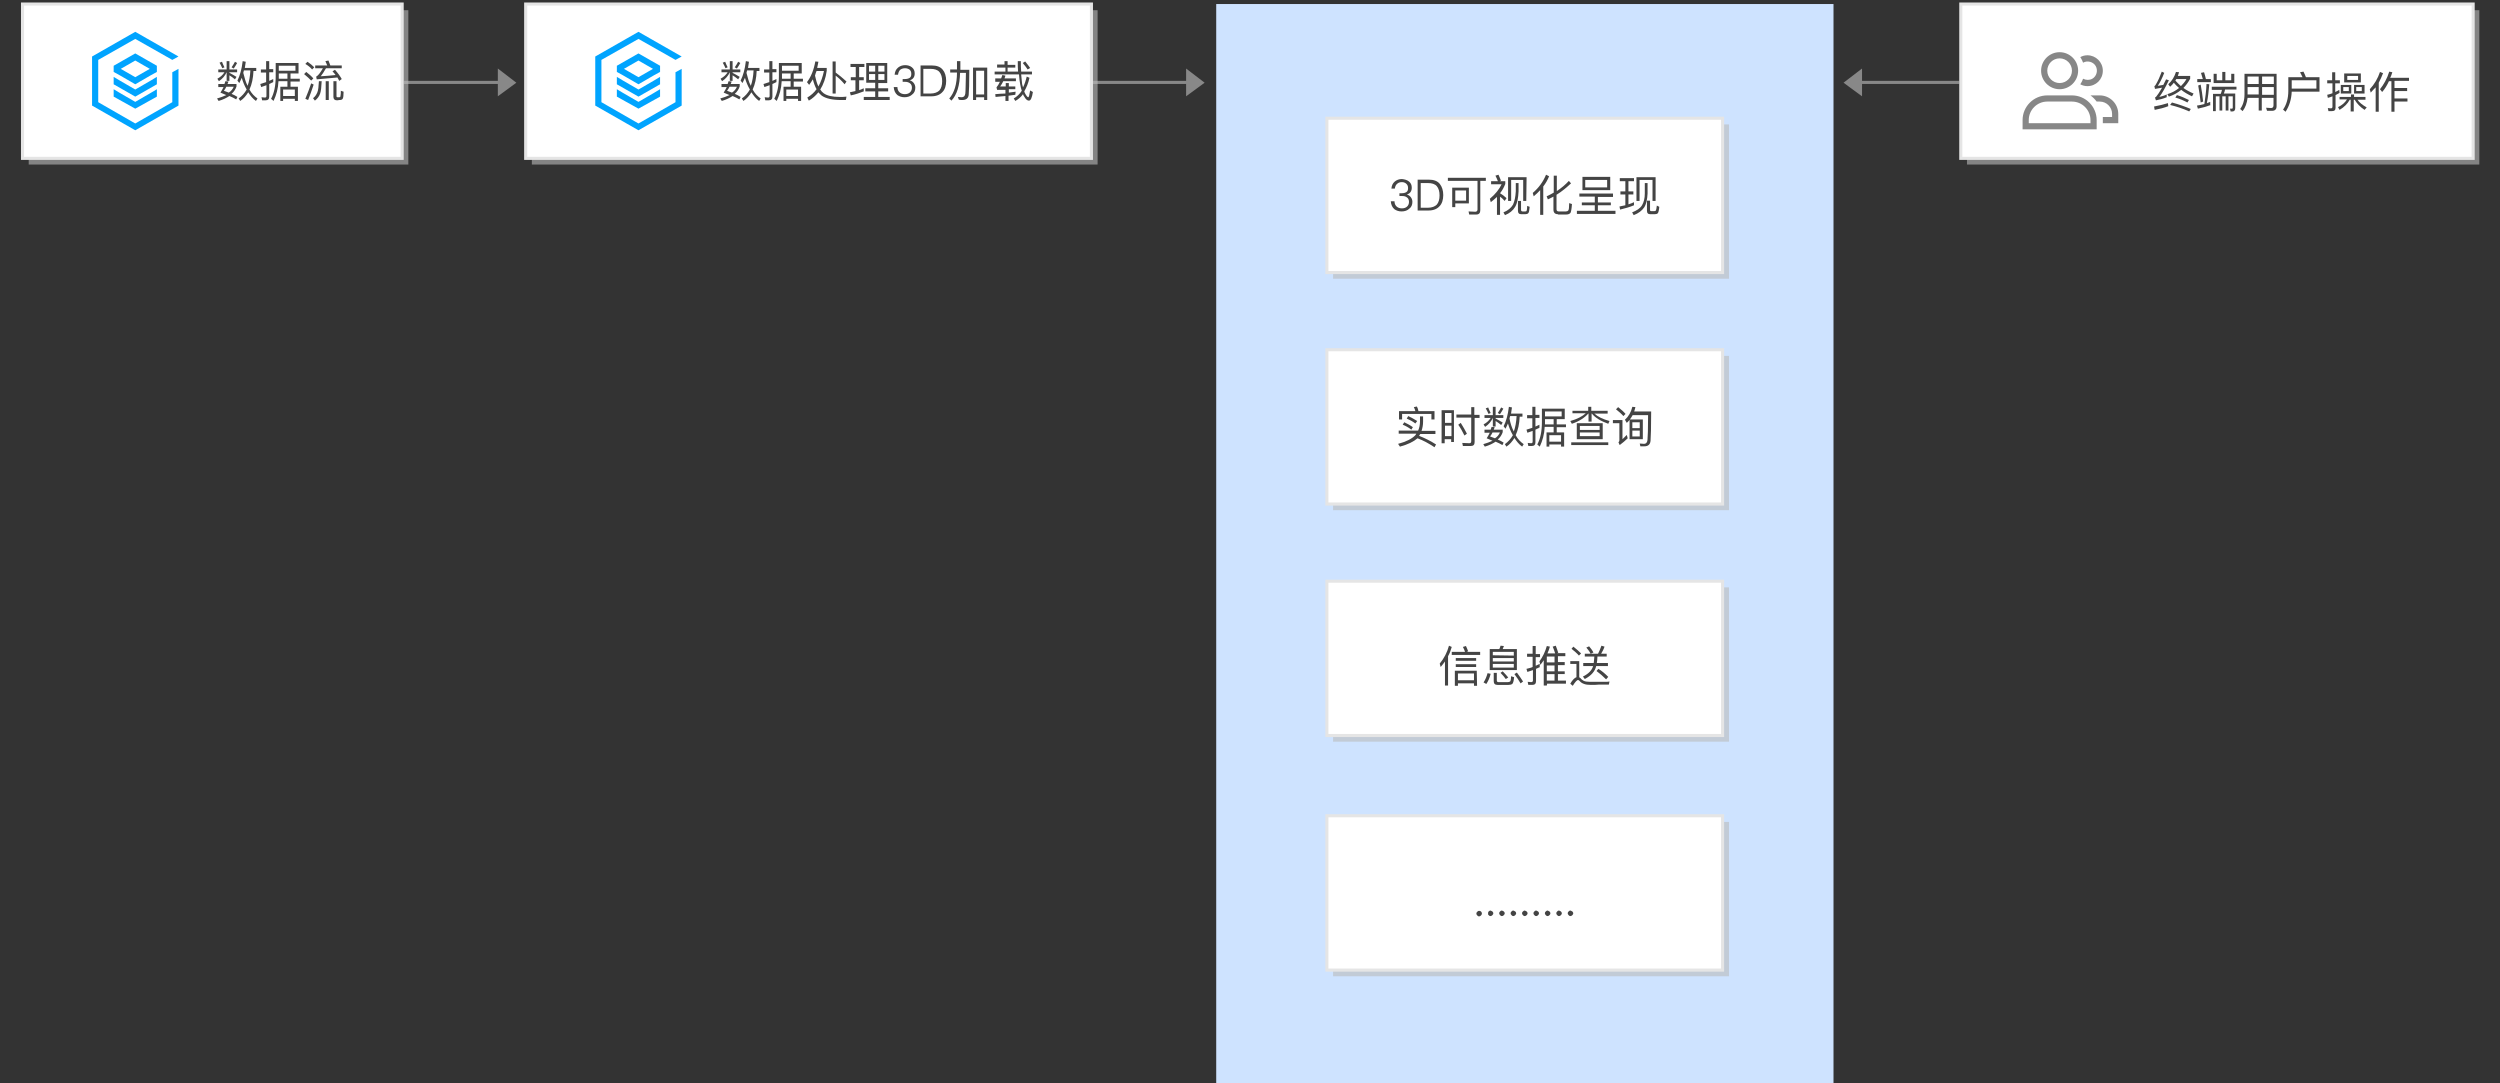 <?xml version="1.0" encoding="utf-8"?>
<!-- Generator: Adobe Illustrator 22.0.1, SVG Export Plug-In . SVG Version: 6.00 Build 0)  -->
<!DOCTYPE svg PUBLIC "-//W3C//DTD SVG 1.1//EN" "http://www.w3.org/Graphics/SVG/1.1/DTD/svg11.dtd">
<svg version="1.1" id="svgwrapper_svg" xmlns="http://www.w3.org/2000/svg" xmlns:xlink="http://www.w3.org/1999/xlink" x="0px"
	 y="0px" width="810px" height="351px" viewBox="0 0 810 351" style="enable-background:new 0 0 810 351;" xml:space="preserve">
<rect x="0" y="0" width="810" height="351" fill="#333333" stroke="none"/>
<style type="text/css">
	.st0{display:none;fill:none;stroke:#999999;}
	.st1{fill:#CEE3FF;}
	.st2{fill:#888888;}
	.st3{fill:#FF0000;fill-opacity:0;}
	.st4{opacity:0.6;fill:#BBBBBB;enable-background:new    ;}
	.st5{fill:#FFFFFF;}
	.st6{fill:#E5E5E5;}
	.st7{fill:#878787;}
	.st8{enable-background:new    ;}
	.st9{fill:#444444;}
	.st10{fill:#00A4FF;}
</style>
<path class="st0" d="M632,34l-42,158"/>
<g id="bottomgroup" transform="translate(0,0)">
	<g id="BlueRectGroup4" transform="translate(390.755,9.008)">
		<rect x="3.3" y="-7.7" class="st1" width="200" height="350"/>
	</g>
</g>
<g id="middlegroup" transform="translate(0,0)">
	<g id="Link11" transform="translate(0,0)">
		<rect x="598.8" y="26.2" class="st2" width="36" height="1"/>
		<g transform="translate(-0.5, 0)">
			<polygon class="st2" points="603.8,22.2 597.8,26.8 603.8,31.2 			"/>
		</g>
		<rect x="616.8" y="19.2" class="st3" width="18" height="15"/>
		<rect x="598.8" y="19.2" class="st3" width="18" height="15"/>
	</g>
	<g id="Link10" transform="translate(0,0)">
		<rect x="353.8" y="26.2" class="st2" width="35" height="1"/>
		<g transform="translate(0.5, 0)">
			<polygon class="st2" points="383.8,31.2 389.8,26.8 383.8,22.2 			"/>
		</g>
		<rect x="353.8" y="19.2" class="st3" width="17" height="15"/>
		<rect x="370.8" y="19.2" class="st3" width="18" height="15"/>
	</g>
	<g id="Link9" transform="translate(0,0)">
		<rect x="130.8" y="26.2" class="st2" width="35" height="1"/>
		<g transform="translate(0.5, 0)">
			<polygon class="st2" points="160.8,31.2 166.8,26.8 160.8,22.2 			"/>
		</g>
		<rect x="130.8" y="19.2" class="st3" width="17" height="15"/>
		<rect x="147.8" y="19.2" class="st3" width="18" height="15"/>
	</g>
</g>
<g id="maingroup" transform="translate(0,0)">
	<g id="RectEndPoint3" transform="translate(632,9.008)">
		<rect x="5.3" y="-5.7" class="st4" width="166" height="50"/>
		<g>
			<rect x="3.3" y="-7.7" class="st5" width="166" height="50"/>
			<path class="st6" d="M169.8,42.8H2.8v-51h167V42.8z M3.8,41.8h165v-49H3.8V41.8z"/>
		</g>
		<g transform="translate(20.016,12.5)">
			<g>
				<g>
					<path class="st7" d="M15.3-2.6c2.2,0,4,1.8,4,4s-1.8,4-4,4s-4-1.8-4-4S13.1-2.6,15.3-2.6 M15.3-4.6c-3.3,0-6,2.7-6,6s2.7,6,6,6
						s6-2.7,6-6S18.6-4.6,15.3-4.6z"/>
					<path class="st7" d="M19.3,11.4c3.3,0,6,2.7,6,6v1h-20v-1c0-3.3,2.7-6,6-6H19.3 M19.3,9.4h-8c-4.4,0-8,3.6-8,8v3h24v-3
						C27.3,13,23.7,9.4,19.3,9.4z"/>
					<path class="st7" d="M28.3,9.4h-3c0.8,0.6,1.4,1.2,2,2h1c2.2,0,4,1.8,4,4v1h-3c0,0.3,0,0.7,0,1v1h5v-3
						C34.3,12.1,31.6,9.4,28.3,9.4z"/>
					<path class="st7" d="M24.3-3.6c-0.8,0-1.6,0.2-2.3,0.6c0.4,0.6,0.7,1.2,0.9,1.8C24.3-2,26.2-1.5,27-0.1s0.3,3.3-1.1,4.1
						c-0.9,0.5-2,0.5-3,0c-0.2,0.6-0.5,1.2-0.9,1.8c0.7,0.4,1.5,0.6,2.3,0.6c2.8,0,5-2.2,5-5S27-3.6,24.3-3.6z"/>
				</g>
			</g>
			<g class="st8">
				<path class="st9" d="M49.2,2.1c-0.7,1.8-1.4,3.2-2.1,4.2c0.6-0.1,1.2-0.2,1.8-0.3c0.3-0.6,0.6-1.2,0.9-1.8l0.9,0.3
					c-1.2,2.5-2.3,4.4-3.1,5.4c0.8-0.2,1.6-0.4,2.4-0.8V10c-1.2,0.5-2.4,0.8-3.5,1l-0.3-0.9c0.2-0.1,0.3-0.2,0.4-0.3
					c0.5-0.6,1.1-1.5,1.9-2.9C47.7,7,47,7.2,46.2,7.3L46,6.4c0.2-0.1,0.3-0.2,0.4-0.4c0.8-1.3,1.4-2.7,2-4.3L49.2,2.1z M50.5,12.9
					c-1.3,0.5-2.8,0.9-4.4,1.2L45.9,13c1.7-0.3,3.2-0.7,4.5-1.1L50.5,12.9L50.5,12.9z M54,1.9c-0.1,0.4-0.3,0.9-0.4,1.2h4V4
					c-0.6,1.1-1.3,2.1-2.2,3c1,0.7,2.1,1.3,3.3,1.8l-0.5,0.9c-1.3-0.6-2.5-1.3-3.5-2.1c-1.2,1-2.5,1.7-4,2.2L50.2,9
					c1.4-0.4,2.7-1.1,3.8-2c-0.6-0.5-1.2-1.1-1.7-1.7c-0.3,0.4-0.7,0.9-1.2,1.3l-0.6-0.8c1.2-1.1,2-2.4,2.5-4L54,1.9z M57.8,13.8
					l-0.5,0.8c-2-0.9-4.1-1.6-6.2-2.1l0.6-0.8C53.9,12.3,55.9,13,57.8,13.8z M57.2,10.9l-0.5,0.8c-1.3-0.7-2.5-1.2-3.9-1.6l0.5-0.8
					C54.7,9.7,56,10.3,57.2,10.9z M56.4,4.1h-3.3c-0.1,0.2-0.2,0.3-0.3,0.5c0.5,0.6,1.2,1.2,1.8,1.8C55.3,5.7,55.9,5,56.4,4.1z"/>
				<path class="st9" d="M64.3,12.5c-1.3,0.5-2.7,0.9-4.2,1.2l-0.3-1c0.8-0.1,1.6-0.3,2.4-0.5c0.3-2,0.6-4.2,0.7-6.5l0.9,0.1
					C63.6,8,63.4,10,63,11.9c0.4-0.1,0.8-0.3,1.1-0.4v1H64.3z M61.7,4.1c-0.2-0.7-0.4-1.4-0.6-2l1-0.2c0.2,0.6,0.4,1.4,0.6,2.2h1.6
					v1h-4.4v-1H61.7z M61.8,11.4L61,11.7c-0.2-1.9-0.5-3.7-0.8-5.5L61,5.9C61.3,7.5,61.6,9.4,61.8,11.4z M72.6,6.6v0.9h-3.7
					c-0.1,0.5-0.2,0.9-0.4,1.3h3.7v4.7c0,0.7-0.3,1.1-0.9,1.1h-0.6l-0.2-0.9h0.6c0.2,0,0.3-0.1,0.3-0.4V9.7H70v4.6h-0.9V9.7H68v4.6
					h-0.9V9.7h-1.2v4.8H65V8.9h2.5c0.2-0.4,0.3-0.9,0.4-1.3h-3.3v-1H72.6z M70.9,2.4h1v3h-6.7v-3h1v2.1H68V1.8h1v2.7h1.9V2.4z"/>
				<path class="st9" d="M74.6,14.5l-0.8-0.7c0.9-1.2,1.4-2.8,1.4-4.7V2.4h10.4v10.5c0,1-0.5,1.5-1.5,1.5h-1.6l-0.3-1
					c0.6,0,1.1,0.1,1.6,0.1s0.8-0.3,0.8-0.9v-2.4h-3.8v4.1h-1v-4.1h-3.6C76,11.9,75.5,13.3,74.6,14.5z M76.2,3.3v2.4h3.6V3.3H76.2z
					 M76.2,9.1h3.6V6.7h-3.6V9.1z M84.7,3.3h-3.8v2.4h3.8V3.3z M84.7,6.7h-3.8v2.5h3.8V6.7z"/>
				<path class="st9" d="M88.5,14.7L87.7,14c1.1-1.6,1.7-3.6,1.7-6.1V3.5H94c-0.3-0.6-0.5-1.1-0.8-1.6l1.1-0.2
					c0.3,0.5,0.5,1.1,0.8,1.8h4.4v4.7h-9C90.4,10.7,89.7,12.9,88.5,14.7z M90.5,4.5v2.7h8V4.5H90.5z"/>
				<path class="st9" d="M106,8.6c-0.4,0.2-0.9,0.5-1.3,0.7v4.1c0,0.8-0.4,1.1-1.2,1.1h-1.1l-0.2-1c0.3,0,0.7,0.1,1,0.1
					s0.5-0.2,0.5-0.5V9.7c-0.5,0.2-1,0.4-1.5,0.5l-0.2-1c0.6-0.1,1.1-0.3,1.7-0.5V5.5H102v-1h1.6V1.9h1v2.6h1.5v1h-1.5v2.8
					c0.4-0.2,0.9-0.4,1.3-0.7L106,8.6L106,8.6z M106,10.9v-1h3.7V9.1h1v0.8h3.7v0.9h-2.6c0.6,0.9,1.6,1.7,3,2.5l-0.7,0.8
					c-1.5-1-2.5-2.1-3.2-3.3h-0.3v3.8h-1v-3.8h-0.3c-0.7,1.3-1.8,2.4-3.3,3.3l-0.5-0.9c1.3-0.6,2.3-1.5,2.9-2.5H106V10.9z M109.8,6
					v2.8h-3.4V6H109.8z M109,6.7h-1.8V8h1.8V6.7z M112.9,2.3v2.9h-5.4V2.3H112.9z M112,3.1h-3.5v1.3h3.5V3.1z M114.1,6v2.8h-3.4V6
					H114.1z M113.2,6.7h-1.8V8h1.8V6.7z"/>
				<path class="st9" d="M116.1,8.5l-0.3-1.1c1.5-1.6,2.6-3.5,3.3-5.6l1,0.4c-0.4,1.1-0.9,2.1-1.4,3.1v9.4h-1V6.8
					C117.1,7.4,116.6,7.9,116.1,8.5z M119.8,8.3l-0.7-0.9c1.2-1.5,2.3-3.4,3-5.7l1,0.2c-0.2,0.6-0.4,1.3-0.7,1.8h6.1v1h-4.7V7h4.1v1
					h-4.1v2.4h4.2v1h-4.2v3.3h-1V4.8H122C121.4,6.1,120.7,7.3,119.8,8.3z"/>
			</g>
		</g>
	</g>
	<g id="RectEndPoint5" transform="translate(426.614,46.008)">
		<rect x="5.3" y="-5.7" class="st4" width="128.3" height="50"/>
		<g>
			<rect x="3.3" y="-7.7" class="st5" width="128.3" height="50"/>
			<path class="st6" d="M132,42.8H2.8v-51H132V42.8z M3.8,41.8H131v-49H3.8V41.8z"/>
		</g>
		<g transform="translate(20 9)">
			<g class="st8">
				<path class="st9" d="M9.9,3.8c0.6,0.5,0.9,1.1,0.9,2c0,1.1-0.5,1.9-1.6,2.2c0.6,0.2,1,0.5,1.3,0.9S11,9.8,11,10.4
					c0,0.9-0.3,1.7-1,2.2c-0.6,0.6-1.5,0.9-2.5,0.9s-1.7-0.3-2.3-0.7c-0.7-0.6-1.1-1.4-1.2-2.6h1.2C5.2,11,5.5,11.6,6,12
					c0.4,0.3,0.9,0.5,1.6,0.5s1.3-0.2,1.7-0.6c0.4-0.4,0.6-0.9,0.6-1.5S9.7,9.3,9.3,9c-0.5-0.4-1-0.5-1.7-0.5H6.8V7.6h0.8
					c0.7,0,1.2-0.2,1.5-0.4c0.4-0.3,0.5-0.7,0.5-1.3s-0.2-1-0.5-1.3C8.7,4.2,8.2,4,7.6,4C6.9,4,6.4,4.2,6,4.6
					C5.6,4.9,5.4,5.5,5.3,6.1H4.2c0.1-1,0.4-1.7,1.1-2.3C5.9,3.3,6.7,3,7.6,3C8.5,3.1,9.3,3.3,9.9,3.8z"/>
				<path class="st9" d="M16.3,3.2c1.6,0,2.8,0.4,3.6,1.4C20.6,5.5,21,6.7,21,8.2s-0.4,2.8-1.2,3.6c-0.8,0.9-2,1.4-3.6,1.4h-3.5v-10
					C12.7,3.2,16.3,3.2,16.3,3.2z M13.8,12.3H16c1.3,0,2.3-0.4,2.9-1c0.6-0.7,0.9-1.7,0.9-3s-0.3-2.3-0.9-3s-1.6-1-2.9-1h-2.3v8
					H13.8z"/>
				<path class="st9" d="M34.8,2.6v1H33v9.5c0,0.9-0.4,1.4-1.3,1.4h-2.3l-0.2-1c0.8,0,1.5,0.1,2.2,0.1c0.4,0,0.7-0.3,0.7-0.7V3.6
					h-9.6v-1H34.8z M29.4,10.9h-4.5v1.2h-1V5.8h5.4v5.1H29.4z M28.4,10V6.7h-3.5V10H28.4z"/>
				<path class="st9" d="M36.4,10.5l-0.3-1.1c1.9-1.6,3.1-3.2,3.8-4.7h-3.4v-1h2.2c-0.2-0.6-0.5-1.2-0.8-1.8l1-0.3
					c0.3,0.7,0.6,1.4,0.8,1.9l-0.4,0.2h1.8v0.9c-0.4,1-0.9,2-1.7,3c0.8,0.5,1.5,1,2.1,1.6l-0.6,0.9c-0.5-0.6-1-1-1.5-1.4v5.9h-1V8.8
					C37.7,9.4,37.1,10,36.4,10.5z M45.4,4.3V7c-0.1,2.1-0.4,3.8-1.1,5c-0.7,1.2-1.8,2.1-3.3,2.7l-0.5-0.9c1.5-0.6,2.5-1.5,3.1-2.5
					c0.5-1.1,0.8-2.5,0.9-4.3V4.3H45.4z M47.9,10.1h-1V3.3H43v6.8h-1V2.4h6L47.9,10.1L47.9,10.1z M46.3,14.4c-0.8,0-1.1-0.4-1.1-1.2
					v-3.1h1V13c0,0.3,0.2,0.5,0.5,0.5h0.9c0.2,0,0.4-0.1,0.4-0.2c0.1-0.2,0.2-0.7,0.2-1.6L49,12c-0.1,1.1-0.2,1.9-0.5,2.1
					c-0.2,0.2-0.5,0.3-1,0.3C47.5,14.4,46.3,14.4,46.3,14.4z"/>
				<path class="st9" d="M55.3,2.1c-0.5,1.2-1.1,2.3-1.9,3.3v9.2h-1v-8c-0.6,0.7-1.3,1.3-2.1,2L50,7.5c2-1.7,3.4-3.7,4.3-5.9
					L55.3,2.1z M58.2,14.4c-1,0-1.5-0.5-1.5-1.5V8.7c-0.6,0.3-1.2,0.6-1.8,0.9l-0.4-1c0.8-0.4,1.5-0.7,2.3-1.2V1.9h1v5
					c1.5-1,2.8-2.1,3.9-3.3l0.7,0.8C61,5.7,59.5,7,57.7,8.1v4.7c0,0.4,0.2,0.7,0.7,0.7h2.3c0.4,0,0.6-0.1,0.8-0.3s0.3-1,0.3-2.4
					l0.9,0.3c-0.1,1.6-0.3,2.6-0.5,2.9c-0.3,0.3-0.7,0.5-1.4,0.5h-2.6V14.4z"/>
				<path class="st9" d="M76,7.8v1h-4.9v1.8h4.2v0.9h-4.2v1.8h5.7v1H64.3v-1h5.8v-1.8h-4.2v-0.9h4.2V8.7h-5v-1H76V7.8z M75.1,2.3
					v4.3h-9V2.3H75.1z M74.1,3.3H67v2.4h7.1V3.3z"/>
				<path class="st9" d="M80,7V3.7h-1.8v-1h4.6v1H81V7h1.6v1H81v3.2c0.6-0.2,1.2-0.4,1.8-0.7v1c-1.4,0.6-2.9,1-4.5,1.4l-0.2-1
					c0.6-0.1,1.2-0.3,1.9-0.4V8h-1.6V7H80z M87.2,4.3v3.4c-0.1,1.9-0.4,3.4-1.1,4.5c-0.7,1-1.8,1.9-3.4,2.5l-0.5-0.9
					c1.5-0.6,2.6-1.3,3.2-2.3s0.9-2.3,0.9-3.8V4.3H87.2z M89.8,10.1h-1V3.3h-4.2v6.8h-1V2.4h6.2V10.1z M88.1,14.4
					c-0.8,0-1.1-0.4-1.1-1.2V10h1v3c0,0.3,0.1,0.4,0.4,0.4h1c0.2,0,0.4-0.1,0.5-0.2c0.1-0.2,0.2-0.7,0.3-1.6L91,12
					c-0.1,1.1-0.3,1.9-0.5,2.1c-0.2,0.2-0.6,0.3-1,0.3C89.5,14.4,88.1,14.4,88.1,14.4z"/>
			</g>
		</g>
	</g>
	<g id="RectEndPoint8" transform="translate(426.614,272.008)">
		<rect x="5.3" y="-5.7" class="st4" width="128.3" height="50"/>
		<g>
			<rect x="3.3" y="-7.7" class="st5" width="128.3" height="50"/>
			<path class="st6" d="M132,42.8H2.8v-51H132V42.8z M3.8,41.8H131v-49H3.8V41.8z"/>
		</g>
		<g transform="translate(47.523,11.5)">
			<g class="st8">
				<path class="st9" d="M5.7,11.8C5.9,12,6,12.2,6,12.5c0,0.2-0.1,0.4-0.3,0.6c-0.2,0.2-0.4,0.3-0.6,0.3c-0.3,0-0.4-0.1-0.6-0.3
					s-0.3-0.4-0.3-0.6c0-0.3,0.1-0.4,0.3-0.6c0.2-0.2,0.3-0.3,0.6-0.3C5.3,11.6,5.5,11.7,5.7,11.8z"/>
				<path class="st9" d="M9.4,11.8c0.2,0.2,0.3,0.4,0.3,0.6c0,0.2-0.1,0.4-0.3,0.6S9,13.3,8.8,13.3c-0.3,0-0.4-0.1-0.6-0.3
					C8,12.9,8,12.7,8,12.5c0-0.3,0-0.5,0.2-0.7c0.2-0.2,0.4-0.3,0.6-0.3C9,11.6,9.2,11.7,9.4,11.8z"/>
				<path class="st9" d="M13.1,11.8c0.2,0.2,0.3,0.4,0.3,0.6c0,0.2-0.1,0.4-0.3,0.6c-0.2,0.2-0.4,0.3-0.6,0.3
					c-0.3,0-0.4-0.1-0.6-0.3c-0.2-0.2-0.3-0.4-0.3-0.6c0-0.3,0.1-0.4,0.3-0.6c0.2-0.2,0.3-0.3,0.6-0.3
					C12.7,11.6,12.9,11.7,13.1,11.8z"/>
				<path class="st9" d="M16.8,11.8c0.2,0.2,0.3,0.4,0.3,0.6c0,0.2-0.1,0.4-0.3,0.6c-0.2,0.2-0.4,0.3-0.6,0.3
					c-0.3,0-0.4-0.1-0.6-0.3c-0.2-0.2-0.3-0.4-0.3-0.6c0-0.3,0.1-0.4,0.3-0.6c0.2-0.2,0.3-0.3,0.6-0.3
					C16.4,11.6,16.6,11.7,16.8,11.8z"/>
				<path class="st9" d="M20.5,11.8c0.2,0.2,0.3,0.4,0.3,0.6c0,0.2-0.1,0.4-0.3,0.6s-0.4,0.3-0.6,0.3c-0.3,0-0.4-0.1-0.6-0.3
					S19,12.6,19,12.4c0-0.3,0.1-0.4,0.3-0.6c0.2-0.2,0.4-0.3,0.6-0.3C20.1,11.6,20.3,11.7,20.5,11.8z"/>
				<path class="st9" d="M24.2,11.8c0.2,0.2,0.3,0.4,0.3,0.6c0,0.2-0.1,0.4-0.3,0.6c-0.2,0.2-0.4,0.3-0.6,0.3
					c-0.3,0-0.4-0.1-0.6-0.3s-0.3-0.4-0.3-0.6c0-0.3,0.1-0.4,0.3-0.6c0.2-0.2,0.3-0.3,0.6-0.3C23.8,11.6,24,11.7,24.2,11.8z"/>
				<path class="st9" d="M27.9,11.8c0.2,0.2,0.3,0.4,0.3,0.6c0,0.2-0.1,0.4-0.3,0.6s-0.4,0.3-0.6,0.3c-0.3,0-0.4-0.1-0.6-0.3
					s-0.3-0.4-0.3-0.6c0-0.3,0.1-0.4,0.3-0.6c0.2-0.2,0.4-0.3,0.6-0.3C27.5,11.6,27.7,11.7,27.9,11.8z"/>
				<path class="st9" d="M31.6,11.8c0.2,0.2,0.3,0.4,0.3,0.6c0,0.2-0.1,0.4-0.3,0.6s-0.4,0.3-0.6,0.3c-0.3,0-0.4-0.1-0.6-0.3
					s-0.3-0.4-0.3-0.6c0-0.3,0.1-0.4,0.3-0.6c0.2-0.2,0.3-0.3,0.6-0.3C31.2,11.6,31.4,11.7,31.6,11.8z"/>
				<path class="st9" d="M35.3,11.8c0.2,0.2,0.3,0.4,0.3,0.6c0,0.2-0.1,0.4-0.3,0.6s-0.4,0.3-0.6,0.3c-0.3,0-0.4-0.1-0.6-0.3
					c-0.2-0.2-0.3-0.4-0.3-0.6c0-0.3,0.1-0.4,0.3-0.6c0.2-0.2,0.3-0.3,0.6-0.3C34.9,11.6,35.1,11.7,35.3,11.8z"/>
			</g>
		</g>
	</g>
	<g id="RectEndPoint7" transform="translate(426.614,196.008)">
		<rect x="5.3" y="-5.7" class="st4" width="128.3" height="50"/>
		<g>
			<rect x="3.3" y="-7.7" class="st5" width="128.3" height="50"/>
			<path class="st6" d="M132,42.8H2.8v-51H132V42.8z M3.8,41.8H131v-49H3.8V41.8z"/>
		</g>
		<g transform="translate(36.156,11.5)">
			<g class="st8">
				<path class="st9" d="M4,8.6L3.7,7.5c1.4-1.7,2.4-3.6,3-5.8l0.9,0.4c-0.3,1.1-0.7,2.1-1.2,3v9.5h-1V6.8C5,7.4,4.5,8,4,8.6z
					 M11.9,3.7c-0.2-0.6-0.4-1.1-0.7-1.6l1-0.3c0.3,0.6,0.5,1.2,0.7,1.7l-0.5,0.2h4.4v1H7.6v-1C7.6,3.7,11.9,3.7,11.9,3.7z
					 M15.8,14.7h-1v-0.8H9.6v0.8h-1V9.8h7.1L15.8,14.7L15.8,14.7z M15.5,5.7v0.9H8.9V5.7H15.5z M15.5,7.7v0.9H8.9V7.7H15.5z
					 M14.8,12.9v-2.2H9.6v2.2H14.8z"/>
				<path class="st9" d="M20.2,10.8c-0.3,1.3-0.8,2.4-1.4,3.3l-0.9-0.5c0.6-0.9,1-1.9,1.3-3L20.2,10.8z M23,2.8
					c0.2-0.4,0.3-0.7,0.4-1.1l1.1,0.1c-0.1,0.3-0.3,0.7-0.4,1h4.6v6.8h-8.8V2.8H23z M27.7,4.9V3.7h-6.8v1.1L27.7,4.9L27.7,4.9z
					 M27.7,6.8V5.7h-6.8v1.1C20.9,6.8,27.7,6.8,27.7,6.8z M27.7,7.6h-6.8v1.2h6.8V7.6z M22.4,14.4c-0.8,0-1.2-0.4-1.2-1.2v-2.7h1V13
					c0,0.3,0.2,0.5,0.5,0.5h3.1c0.3,0,0.5-0.1,0.7-0.2c0.2-0.2,0.3-0.7,0.3-1.7l1,0.3c-0.1,1.2-0.3,1.9-0.6,2.2
					c-0.3,0.2-0.7,0.3-1.2,0.3C26,14.4,22.4,14.4,22.4,14.4z M25.9,12l-0.8,0.5c-0.4-0.6-1-1.3-1.7-2l0.7-0.5
					C24.9,10.8,25.4,11.4,25.9,12z M30.7,13.3l-0.8,0.6c-0.5-0.9-1.2-1.9-2-3l0.8-0.5C29.5,11.5,30.2,12.5,30.7,13.3z"/>
				<path class="st9" d="M36.2,8.6c-0.4,0.2-0.9,0.4-1.3,0.6v4c0,0.8-0.4,1.2-1.2,1.2h-1.3l-0.2-1c0.4,0,0.8,0.1,1.1,0.1
					c0.4,0,0.6-0.2,0.6-0.5V9.6c-0.6,0.2-1.2,0.4-1.8,0.6l-0.3-1c0.7-0.2,1.4-0.3,2-0.6V5.3H32v-1h1.8V1.8h1v2.6h1.4v1h-1.4v2.8
					c0.4-0.2,0.9-0.4,1.3-0.6v1H36.2z M38.4,14.6h-1V6.4c-0.3,0.5-0.7,1-1.1,1.5L36,6.8c1.1-1.5,1.9-3.2,2.4-5l1,0.2
					c-0.2,0.8-0.5,1.5-0.8,2.2h2.5c-0.2-0.7-0.5-1.5-0.8-2.2l1-0.3c0.3,0.8,0.6,1.6,0.8,2.3l-0.4,0.1h2.7v1H42V7h2.2v1H42v2h2.2v0.9
					H42V13h2.6v1h-6.1L38.4,14.6L38.4,14.6z M38.4,5.2v1.9h2.5V5.2H38.4z M38.4,10h2.5V8.1h-2.5V10z M38.4,13h2.5v-2.1h-2.5V13z"/>
				<path class="st9" d="M52.7,14.4c-0.9,0-1.7-0.1-2.2-0.3c-0.6-0.2-1.1-0.5-1.5-1c-0.2-0.2-0.4-0.3-0.5-0.3
					c-0.3,0-0.9,0.6-1.7,1.9L46,14c0.7-1.2,1.4-1.9,2-2.1V7.6h-2V6.7h2.9v5.2c0.1,0.1,0.2,0.2,0.4,0.3c0.3,0.4,0.7,0.7,1.1,0.9
					c0.4,0.2,1.1,0.3,1.9,0.3c0.7,0,1.7,0,2.8,0c0.6,0,1.3,0,2,0s1.2,0,1.6-0.1l-0.2,1h-3.2C54.5,14.4,53.6,14.4,52.7,14.4z
					 M49.5,4.2l-0.7,0.7c-0.6-0.7-1.4-1.4-2.4-2.2L47,2C48,2.8,48.8,3.5,49.5,4.2z M53.6,7.3c0.1-0.6,0.1-1.3,0.2-2.1h-3.1V4.3H55
					c0.4-0.8,0.8-1.7,1.1-2.6l1,0.3c-0.3,0.9-0.7,1.6-1.1,2.3h1.8v0.9h-3c0,0.8-0.1,1.5-0.2,2.1h3.6v1h-3.8
					c-0.4,1.7-1.6,3.1-3.7,4.2l-0.6-0.8c1.8-0.9,2.9-2,3.3-3.4h-3.2v-1C50.2,7.3,53.6,7.3,53.6,7.3z M53.5,3.9l-0.9,0.4
					c-0.4-0.8-0.9-1.4-1.4-2l0.9-0.4C52.6,2.5,53.1,3.1,53.5,3.9z M58.3,11.8l-0.7,0.8c-1-1-2-1.9-3.1-2.7l0.6-0.7
					C56.3,9.9,57.3,10.8,58.3,11.8z"/>
			</g>
		</g>
	</g>
	<g id="RectEndPoint6" transform="translate(426.614,121.008)">
		<rect x="5.3" y="-5.7" class="st4" width="128.3" height="50"/>
		<g>
			<rect x="3.3" y="-7.7" class="st5" width="128.3" height="50"/>
			<path class="st6" d="M132,42.8H2.8v-51H132V42.8z M3.8,41.8H131v-49H3.8V41.8z"/>
		</g>
		<g transform="translate(22.164,9)">
			<g class="st8">
				<path class="st9" d="M4.8,14.7l-0.6-0.9c2.6-0.7,4.4-1.6,5.5-2.7c0.2-0.2,0.3-0.4,0.4-0.6H4.4v-1h6.3c0.4-0.9,0.6-1.9,0.6-3V4.9
					h1v1.7c0,1.1-0.2,2.1-0.5,3h4.5v1h-4.9c-0.1,0.2-0.3,0.4-0.4,0.6c2,0.8,3.8,1.7,5.5,2.8L16,14.9c-1.8-1.2-3.6-2.2-5.5-2.9
					C9.2,13.1,7.4,14,4.8,14.7z M16,5.9h-1V4.1H5.5v1.8h-1V3.2h5.3C9.7,2.7,9.5,2.3,9.3,1.9l1-0.2c0.2,0.4,0.4,0.9,0.5,1.5H16V5.9z
					 M9,8.4L8.5,9.2C7.6,8.5,6.7,8,5.7,7.6l0.5-0.8C7.2,7.3,8.2,7.8,9,8.4z M10.4,6.4L9.8,7.2C8.9,6.5,7.9,6,7,5.6l0.5-0.8
					C8.5,5.3,9.5,5.8,10.4,6.4z"/>
				<path class="st9" d="M22.4,13.2h-1v-0.9h-2.1v1.3h-1V2.9h4v10.3H22.4z M21.5,7V3.8h-2.1V7H21.5z M21.5,11.3V7.9h-2.1v3.4H21.5z
					 M25.2,14.5l-0.2-1c0.8,0,1.6,0.1,2.3,0.1c0.4,0,0.6-0.2,0.6-0.7V5.3h-4.8v-1h4.8V1.9h1v2.5h1.7v1H29v7.8c0,0.9-0.4,1.3-1.3,1.3
					C27.7,14.5,25.2,14.5,25.2,14.5z M26.5,10.5l-0.8,0.6c-0.5-1-1.1-2.2-2-3.5L24.5,7C25.3,8.3,26,9.5,26.5,10.5z"/>
				<path class="st9" d="M35.5,8.4c-0.1,0.3-0.2,0.5-0.3,0.8h2.9V10c-0.3,0.9-0.8,1.7-1.6,2.4c0.7,0.3,1.3,0.6,1.9,1L38,14.2
					c-0.6-0.4-1.3-0.7-2.2-1.1c-0.9,0.6-2.1,1.2-3.5,1.6l-0.5-0.8c1.1-0.3,2.1-0.7,3-1.1c-0.6-0.3-1.3-0.5-1.9-0.8
					c0.4-0.6,0.7-1.2,1-1.8h-1.7v-1h2c0.1-0.3,0.2-0.6,0.3-0.9L35.5,8.4z M34.9,4.5V1.8h0.9v2.7h2.5v0.9h-2.5v0.2
					c0.8,0.4,1.5,0.8,2.3,1.3l-0.5,0.8c-0.7-0.6-1.3-1-1.8-1.3v1.8h-0.9V5.4c-0.5,1.1-1.3,2.1-2.5,2.9l-0.5-0.8
					c1.1-0.6,1.8-1.3,2.3-2.1h-2V4.5H34.9z M34.2,3.8l-0.7,0.3c-0.3-0.7-0.6-1.3-0.9-1.8L33.4,2C33.6,2.6,33.9,3.2,34.2,3.8z
					 M37.2,10.1h-2.4c-0.2,0.5-0.5,0.9-0.8,1.3c0.6,0.2,1.1,0.4,1.6,0.6C36.4,11.5,36.9,10.8,37.2,10.1z M38.3,2.4
					C38,3,37.6,3.6,37.2,4.2l-0.7-0.4c0.4-0.6,0.8-1.2,1.1-1.8L38.3,2.4z M39.8,7.2c-0.3,0.6-0.5,1.2-0.8,1.7l-0.6-0.8
					c0.8-1.6,1.4-3.7,1.7-6.3l1,0.2c-0.1,0.7-0.2,1.4-0.3,2h3.7v1h-0.9c-0.1,2.3-0.5,4.3-1.3,6c0.7,1.3,1.6,2.2,2.6,2.9l-0.5,0.8
					c-1-0.7-1.8-1.7-2.5-2.8c-0.7,1.1-1.5,2.1-2.6,2.8l-0.5-0.8c1.1-0.8,1.9-1.7,2.6-2.9C40.7,9.8,40.2,8.6,39.8,7.2z M40.3,5.6
					c0.3,1.6,0.8,3.1,1.4,4.2c0.5-1.4,0.8-3.1,0.9-5h-2.1L40.3,5.6z"/>
				<path class="st9" d="M46.4,14.5l-0.2-1c0.4,0,0.7,0.1,1.1,0.1c0.4,0,0.5-0.2,0.5-0.6V9.6c-0.6,0.2-1.1,0.4-1.7,0.6l-0.3-1
					c0.6-0.2,1.3-0.4,1.9-0.6V5.5H46v-1h1.7V1.8h1v2.6H50v1h-1.3v2.8C49.2,8,49.6,7.8,50,7.6v1c-0.4,0.2-0.9,0.4-1.3,0.6v4.1
					c0,0.8-0.4,1.2-1.2,1.2C47.5,14.5,46.4,14.5,46.4,14.5z M50.1,14.7L49.3,14c1-1.8,1.5-4.3,1.5-7.2V2.4h7.4v3.4h-2.6v1.7h3v0.9
					h-3v1.7H58v4.6h-1V14h-3.8v0.7h-0.9v-4.6h2.3V8.3h-2.9C51.6,10.7,51,12.8,50.1,14.7z M51.8,5.8v1c0,0.2,0,0.4,0,0.7h2.8V5.8
					H51.8z M51.8,3.3v1.6h5.4V3.3H51.8z M57,13.1V11h-3.8v2.1H57z"/>
				<path class="st9" d="M65.8,3.1V1.8h1v1.3h5.3V4h-4.3c1.1,1,2.7,1.8,4.9,2.4l-0.4,0.9C69.8,6.4,68,5.3,67,4h-0.1v2.6h-1V4h-0.1
					c-1.1,1.3-2.9,2.5-5.3,3.3L60,6.4c2.2-0.6,3.9-1.5,5-2.5h-4.3V3.1H65.8z M72.3,13.3v0.9h-12v-0.9H72.3z M70.5,7.1v5.2h-8.4V7.1
					H70.5z M69.5,9.2V8h-6.4v1.3h6.4V9.2z M69.5,10.1h-6.4v1.2h6.4V10.1z"/>
				<path class="st9" d="M76.9,6.1v6.2c0.4-0.4,0.9-0.9,1.4-1.4l0.3,1.1c-0.8,0.8-1.7,1.5-2.6,2.2l-0.4-0.9c0.2-0.2,0.3-0.4,0.3-0.6
					V7.1h-2.1v-1H76.9z M77.9,4.1l-0.7,0.7c-0.6-0.7-1.4-1.4-2.4-2.2l0.7-0.7C76.5,2.7,77.3,3.4,77.9,4.1z M81.1,1.9
					c-0.1,0.5-0.3,1-0.4,1.4h5.5c0,5.1-0.1,8.3-0.2,9.5s-0.8,1.8-2,1.8c-0.3,0-0.7,0-1.3,0l-0.2-0.9c0.6,0,1,0.1,1.4,0.1
					c0.6,0,1-0.4,1.1-1.2c0.1-0.9,0.2-3.6,0.2-8.1h-5c-0.5,0.9-1.1,1.8-1.9,2.5l-0.6-1c1.2-1.1,2-2.5,2.4-4.2L81.1,1.9z M83.5,5.9
					v6.4h-4.3V5.9H83.5z M82.5,8.7V6.8h-2.4v1.9H82.5z M82.5,9.5h-2.4v1.9h2.4V9.5z"/>
			</g>
		</g>
	</g>
	<g id="ShadowBasicRect2" transform="translate(167.02,9.008)">
		<rect x="5.3" y="-5.7" class="st4" width="183.3" height="50"/>
		<g>
			<rect x="3.3" y="-7.7" class="st5" width="183.3" height="50"/>
			<path class="st6" d="M187.1,42.8H2.8v-51h184.3V42.8z M3.8,41.8h182.3v-49H3.8V41.8z"/>
		</g>
		<g transform="translate(20.541,9)">
			<g>
				<g>
					<polygon class="st10" points="24.3,8.1 19.3,11 14.3,8.1 14.3,8.1 12.3,6.9 12.3,9.3 19.3,13.3 26.3,9.3 26.3,6.9 					"/>
					<path class="st10" d="M19.3-0.7l-7,4v2l2,1.1l5,2.9l5-2.9l2-1.1v-2L19.3-0.7z M19.3,7l-4.7-2.7l4.7-2.7L24,4.3L19.3,7z"/>
					<g id="_编组_">
						<polygon class="st10" points="31.3,15.1 19.3,22 7.3,15.1 7.3,1.4 19.3,-5.4 31.3,1.4 31.3,1.4 33.3,0.3 19.3,-7.7 5.3,0.3 
							5.3,16.2 19.3,24.2 33.3,16.2 33.3,4.3 31.3,5.4 						"/>
					</g>
					<polygon class="st10" points="24.3,12.1 19.3,15 14.3,12.1 14.3,12.1 12.3,10.9 12.3,13.3 19.3,17.2 26.3,13.3 26.3,10.9 					
						"/>
				</g>
			</g>
			<g class="st8">
				<path class="st9" d="M49.5,8.4c-0.1,0.3-0.2,0.5-0.3,0.8h2.9V10c-0.3,0.9-0.8,1.7-1.6,2.4c0.7,0.3,1.3,0.6,1.9,1L52,14.2
					c-0.6-0.4-1.3-0.7-2.2-1.1c-0.9,0.6-2.1,1.2-3.5,1.6l-0.5-0.8c1.1-0.3,2.1-0.7,3-1.1c-0.6-0.3-1.3-0.5-1.9-0.8
					c0.4-0.6,0.7-1.2,1-1.8h-1.7v-1h2c0.1-0.3,0.2-0.6,0.3-0.9L49.5,8.4z M48.9,4.5V1.8h0.9v2.7h2.5v0.9h-2.5v0.2
					c0.8,0.4,1.5,0.8,2.3,1.3l-0.5,0.8c-0.7-0.6-1.3-1-1.8-1.3v1.8h-0.9V5.4c-0.5,1.1-1.3,2.1-2.5,2.9l-0.5-0.8
					c1.1-0.6,1.8-1.3,2.3-2.1h-2V4.5H48.9z M48.2,3.8l-0.7,0.3c-0.3-0.7-0.6-1.3-0.9-1.8L47.4,2C47.6,2.6,47.9,3.2,48.2,3.8z
					 M51.2,10.1h-2.4c-0.2,0.5-0.5,0.9-0.8,1.3c0.6,0.2,1.1,0.4,1.6,0.6C50.4,11.5,50.9,10.8,51.2,10.1z M52.3,2.4
					C52,3,51.6,3.6,51.2,4.2l-0.7-0.4c0.4-0.6,0.8-1.2,1.1-1.8L52.3,2.4z M53.8,7.2c-0.3,0.6-0.5,1.2-0.8,1.7l-0.6-0.8
					c0.8-1.6,1.4-3.7,1.7-6.3l1,0.2c-0.1,0.7-0.2,1.4-0.3,2h3.7v1h-0.9c-0.1,2.3-0.5,4.3-1.3,6c0.7,1.3,1.6,2.2,2.6,2.9l-0.5,0.8
					c-1-0.7-1.8-1.7-2.5-2.8c-0.7,1.1-1.5,2.1-2.6,2.8l-0.5-0.8c1.1-0.8,1.9-1.7,2.6-2.9C54.7,9.8,54.2,8.6,53.8,7.2z M54.3,5.6
					c0.4,1.6,0.8,3.1,1.4,4.2c0.5-1.4,0.8-3.1,0.9-5h-2.1L54.3,5.6z"/>
				<path class="st9" d="M60.4,14.5l-0.2-1c0.4,0,0.7,0.1,1.1,0.1c0.4,0,0.5-0.2,0.5-0.6V9.6c-0.6,0.2-1.1,0.4-1.7,0.6l-0.3-1
					c0.6-0.2,1.3-0.4,1.9-0.6V5.5H60v-1h1.7V1.8h1v2.6H64v1h-1.3v2.8C63.2,8,63.6,7.8,64,7.6v1c-0.4,0.2-0.9,0.4-1.3,0.6v4.1
					c0,0.8-0.4,1.2-1.2,1.2C61.5,14.5,60.4,14.5,60.4,14.5z M64.1,14.7L63.3,14c1-1.8,1.5-4.3,1.5-7.2V2.4h7.4v3.4h-2.6v1.7h3v0.9
					h-3v1.7H72v4.6h-1V14h-3.8v0.7h-0.9v-4.6h2.3V8.3h-2.9C65.6,10.7,65,12.8,64.1,14.7z M65.8,5.8v1c0,0.2,0,0.4,0,0.7h2.8V5.8
					H65.8z M65.8,3.3v1.6h5.4V3.3H65.8z M71,13.1V11h-3.8v2.1H71z"/>
				<path class="st9" d="M77.6,2c-0.1,0.7-0.3,1.4-0.4,2h3.1v0.9C80,7.3,79.2,9.4,78.2,11c0.3,0.5,0.7,0.9,1.1,1.2
					c1.1,0.8,2.8,1.2,5.2,1.2c0.7,0,1.5,0,2.2-0.1l-0.2,1.1H85c-2.9,0-5-0.5-6.3-1.4c-0.4-0.3-0.7-0.7-1.1-1.1
					c-0.9,1.1-1.9,2-3.1,2.7l-0.5-1c1.2-0.7,2.2-1.6,3-2.7c-0.5-0.9-0.9-2-1.2-3.2c-0.4,0.7-0.8,1.2-1.2,1.8l-0.7-0.9
					c1.3-1.7,2.2-3.9,2.7-6.7L77.6,2z M77.6,10c0.8-1.4,1.4-3.1,1.8-5H77c-0.2,0.5-0.4,1-0.5,1.5C76.8,7.8,77.1,9,77.6,10z
					 M83.2,1.9v3.6c1.1,0.8,2.3,1.8,3.5,2.9l-0.6,0.9C85,8,84,7.1,83.2,6.5v5.8h-1V1.9H83.2z"/>
				<path class="st9" d="M89.7,7V3.7H88v-1h4.5v1h-1.7V7h1.5v1h-1.5v3.2c0.5-0.2,1-0.4,1.5-0.6v1c-1.3,0.5-2.7,1-4.2,1.3l-0.3-1
					c0.6-0.1,1.2-0.3,1.8-0.4V8h-1.5V7H89.7z M99.9,2.4v6.5H97v1.7h3.2v1H97v1.8h3.7v1h-8.4v-1H96v-1.8h-3.2v-1H96V8.8h-2.9V2.4
					H99.9z M96,5.2V3.3h-2v1.9H96z M96,6h-2v1.9h2V6z M97,5.2h2V3.3h-2V5.2z M99,6h-2v1.9h2V6z"/>
				<path class="st9" d="M107.9,3.8c0.6,0.5,0.9,1.1,0.9,2c0,1.1-0.5,1.9-1.6,2.2c0.6,0.2,1,0.5,1.3,0.9s0.5,0.9,0.5,1.5
					c0,0.9-0.3,1.7-1,2.2c-0.6,0.6-1.5,0.9-2.5,0.9s-1.7-0.3-2.3-0.7c-0.7-0.6-1.1-1.4-1.2-2.6h1.2c0,0.8,0.3,1.4,0.8,1.8
					c0.4,0.3,0.9,0.5,1.6,0.5s1.3-0.2,1.7-0.6c0.4-0.4,0.6-0.9,0.6-1.5s-0.2-1.1-0.6-1.4c-0.4-0.3-0.9-0.5-1.6-0.5h-0.8V7.6h0.8
					c0.7,0,1.2-0.2,1.5-0.4c0.4-0.3,0.5-0.7,0.5-1.3s-0.2-1-0.5-1.3c-0.4-0.3-0.9-0.5-1.5-0.5c-0.7,0-1.2,0.2-1.6,0.5
					c-0.4,0.4-0.6,0.9-0.7,1.6h-1.1c0.1-1,0.4-1.7,1.1-2.3c0.6-0.5,1.4-0.8,2.3-0.8C106.5,3.1,107.3,3.3,107.9,3.8z"/>
				<path class="st9" d="M114.3,3.2c1.6,0,2.8,0.4,3.6,1.4c0.7,0.8,1.1,2.1,1.1,3.6s-0.4,2.8-1.2,3.6c-0.8,0.9-2,1.4-3.6,1.4h-3.5
					v-10C110.7,3.2,114.3,3.2,114.3,3.2z M111.8,12.3h2.1c1.3,0,2.3-0.4,2.9-1c0.6-0.7,0.9-1.7,0.9-3s-0.3-2.3-0.9-3s-1.6-1-2.9-1
					h-2.3v8H111.8z"/>
				<path class="st9" d="M123.6,1.8v2.8h2.9c0,4.4-0.1,7.1-0.2,8.1c-0.1,1.1-0.8,1.7-2.1,1.7c-0.2,0-0.6,0-1.1-0.1l-0.3-0.9
					c0.4,0,0.8,0.1,1.2,0.1c0.7,0,1.1-0.4,1.2-1.2c0.1-0.7,0.1-3,0.2-6.7h-1.9c-0.1,4.1-1,7.1-2.8,9l-0.7-0.7
					c1.6-1.8,2.5-4.6,2.5-8.4h-2.2v-1h2.2V1.8H123.6z M132.3,14.4h-1v-0.9h-2.6v0.9h-1V3.9h4.6V14.4z M131.3,12.5V4.9h-2.6v7.7h2.6
					V12.5z"/>
				<path class="st9" d="M137.9,2.9V1.8h1V3h2.5v0.9h-2.5v1.3h3.4c-0.1-1-0.1-2.2-0.1-3.4h1c0,1.3,0,2.4,0.1,3.4h3.5v0.9h-3.5
					c0.1,1.2,0.2,2.3,0.3,3.1c0.1,0.4,0.2,0.8,0.3,1.1c0.5-1,0.9-2.2,1.2-3.5l0.9,0.4c-0.4,1.8-1,3.2-1.7,4.4
					c0.1,0.3,0.2,0.6,0.4,0.9c0.4,0.7,0.7,1,0.9,1s0.4-0.8,0.6-2.2l0.9,0.5c-0.3,1.9-0.7,2.8-1.3,2.8c-0.5,0-1-0.4-1.5-1.3
					c-0.2-0.2-0.3-0.5-0.4-0.8c-0.7,1-1.6,1.7-2.5,2.2l-0.5-0.8c1-0.6,1.9-1.4,2.6-2.5c-0.2-0.6-0.4-1.3-0.5-2
					c-0.2-0.9-0.3-2-0.4-3.3h-7.9V5.2h3.5V3.9h-2.7v-1H137.9z M141.4,12.7c-0.7,0.1-1.4,0.2-2.2,0.3v1.7h-1v-1.6
					c-1,0.1-2.1,0.2-3.2,0.3l-0.1-0.9c1.2-0.1,2.3-0.2,3.3-0.2v-1.2h-2.7l-0.2-0.8c0.4-0.5,0.8-1.1,1.1-1.8h-1.5V7.4h1.9
					c0.1-0.3,0.3-0.7,0.4-1.1l1,0.2c-0.1,0.3-0.2,0.6-0.3,0.9h3.7v0.9h-4.1c-0.3,0.6-0.6,1.2-1,1.7h1.8V8.9h1V10h2.1v0.9h-2.1V12
					c0.8-0.1,1.5-0.2,2.2-0.3L141.4,12.7L141.4,12.7z M146.2,4l-0.8,0.5c-0.4-0.6-0.9-1.3-1.6-2.1l0.8-0.5
					C145.2,2.7,145.8,3.4,146.2,4z"/>
			</g>
		</g>
	</g>
	<g id="ShadowBasicRect1" transform="translate(4,9.008)">
		<rect x="5.3" y="-5.7" class="st4" width="123" height="50"/>
		<g>
			<rect x="3.3" y="-7.7" class="st5" width="123" height="50"/>
			<path class="st6" d="M126.8,42.8H2.8v-51h124V42.8z M3.8,41.8h122v-49H3.8V41.8z"/>
		</g>
		<g transform="translate(20.526,9)">
			<g>
				<g>
					<polygon class="st10" points="24.3,8.1 19.3,11 14.3,8.1 14.3,8.1 12.3,6.9 12.3,9.3 19.3,13.3 26.3,9.3 26.3,6.9 					"/>
					<path class="st10" d="M19.3-0.7l-7,4v2l2,1.1l5,2.9l5-2.9l2-1.1v-2L19.3-0.7z M19.3,7l-4.7-2.7l4.7-2.7L24,4.3L19.3,7z"/>
					<g id="_编组__1_">
						<polygon class="st10" points="31.3,15.1 19.3,22 7.3,15.1 7.3,1.4 19.3,-5.4 31.3,1.4 31.3,1.4 33.3,0.3 19.3,-7.7 5.3,0.3 
							5.3,16.2 19.3,24.2 33.3,16.2 33.3,4.3 31.3,5.4 						"/>
					</g>
					<polygon class="st10" points="24.3,12.1 19.3,15 14.3,12.1 14.3,12.1 12.3,10.9 12.3,13.3 19.3,17.2 26.3,13.3 26.3,10.9 					
						"/>
				</g>
			</g>
			<g class="st8">
				<path class="st9" d="M49.5,8.4c-0.1,0.3-0.2,0.5-0.3,0.8h2.9V10c-0.3,0.9-0.8,1.7-1.6,2.4c0.7,0.3,1.3,0.6,1.9,1L52,14.2
					c-0.6-0.4-1.3-0.7-2.2-1.1c-0.9,0.6-2.1,1.2-3.5,1.6l-0.5-0.8c1.1-0.3,2.1-0.7,3-1.1c-0.6-0.3-1.3-0.5-1.9-0.8
					c0.4-0.6,0.7-1.2,1-1.8h-1.7v-1h2c0.1-0.3,0.2-0.6,0.3-0.9L49.5,8.4z M48.9,4.5V1.8h0.9v2.7h2.5v0.9h-2.5v0.2
					c0.8,0.4,1.5,0.8,2.3,1.3l-0.5,0.8c-0.7-0.6-1.3-1-1.8-1.3v1.8h-0.9V5.4c-0.5,1.1-1.3,2.1-2.5,2.9l-0.5-0.8
					c1.1-0.6,1.8-1.3,2.3-2.1h-2V4.5H48.9z M48.2,3.8l-0.7,0.3c-0.3-0.7-0.6-1.3-0.9-1.8L47.4,2C47.6,2.6,47.9,3.2,48.2,3.8z
					 M51.2,10.1h-2.4c-0.2,0.5-0.5,0.9-0.8,1.3c0.6,0.2,1.1,0.4,1.6,0.6C50.4,11.5,50.9,10.8,51.2,10.1z M52.3,2.4
					C52,3,51.6,3.6,51.2,4.2l-0.7-0.4c0.4-0.6,0.8-1.2,1.1-1.8L52.3,2.4z M53.8,7.2c-0.3,0.6-0.5,1.2-0.8,1.7l-0.6-0.8
					c0.8-1.6,1.4-3.7,1.7-6.3l1,0.2c-0.1,0.7-0.2,1.4-0.3,2h3.7v1h-0.9c-0.1,2.3-0.5,4.3-1.3,6c0.7,1.3,1.6,2.2,2.6,2.9l-0.5,0.8
					c-1-0.7-1.8-1.7-2.5-2.8c-0.7,1.1-1.5,2.1-2.6,2.8l-0.5-0.8c1.1-0.8,1.9-1.7,2.6-2.9C54.7,9.8,54.2,8.6,53.8,7.2z M54.3,5.6
					c0.4,1.6,0.8,3.1,1.4,4.2c0.5-1.4,0.8-3.1,0.9-5h-2.1L54.3,5.6z"/>
				<path class="st9" d="M60.4,14.5l-0.2-1c0.4,0,0.7,0.1,1.1,0.1c0.4,0,0.5-0.2,0.5-0.6V9.6c-0.6,0.2-1.1,0.4-1.7,0.6l-0.3-1
					c0.6-0.2,1.3-0.4,1.9-0.6V5.5H60v-1h1.7V1.8h1v2.6H64v1h-1.3v2.8C63.2,8,63.6,7.8,64,7.6v1c-0.4,0.2-0.9,0.4-1.3,0.6v4.1
					c0,0.8-0.4,1.2-1.2,1.2C61.5,14.5,60.4,14.5,60.4,14.5z M64.1,14.7L63.3,14c1-1.8,1.5-4.3,1.5-7.2V2.4h7.4v3.4h-2.6v1.7h3v0.9
					h-3v1.7H72v4.6h-1V14h-3.8v0.7h-0.9v-4.6h2.3V8.3h-2.9C65.6,10.7,65,12.8,64.1,14.7z M65.8,5.8v1c0,0.2,0,0.4,0,0.7h2.8V5.8
					H65.8z M65.8,3.3v1.6h5.4V3.3H65.8z M71,13.1V11h-3.8v2.1H71z"/>
				<path class="st9" d="M77,7.4l-0.7,0.7C75.7,7.5,75,6.8,74,6l0.7-0.7C75.6,6,76.4,6.7,77,7.4z M77.1,9.4c-0.6,1.8-1.2,3.5-1.8,5
					L74.4,14c0.7-1.6,1.3-3.3,1.9-5L77.1,9.4z M77.3,3.8l-0.7,0.7c-0.5-0.6-1.2-1.2-2.2-1.8L75.1,2C76,2.6,76.7,3.2,77.3,3.8z
					 M79.7,8.3c-0.1,1.8-0.2,3.2-0.5,4c-0.3,0.9-0.9,1.7-1.7,2.3l-0.6-0.8c0.7-0.5,1.1-1.2,1.4-1.9s0.4-1.9,0.5-3.6
					C78.8,8.3,79.7,8.3,79.7,8.3z M77.9,6.8c0.1,0,0.2-0.1,0.2-0.1c0.5-0.3,1.2-1.2,2-2.6h-2.5V3.2h3.9c-0.2-0.5-0.4-1-0.6-1.4
					l1-0.2c0.2,0.5,0.4,1,0.6,1.6h3.7v0.9h-5.1c-0.7,1.2-1.2,2-1.7,2.6c1.6-0.1,3.2-0.2,4.8-0.4c-0.3-0.4-0.6-0.8-1-1.2L84,4.6
					c1,1.1,1.7,2.1,2.2,3l-0.8,0.6c-0.2-0.3-0.4-0.7-0.6-1.1c-2.1,0.2-4.3,0.4-6.7,0.6L77.9,6.8z M82,8.3v6.1h-1V8.3H82z M84.7,14.5
					c-0.8,0-1.2-0.4-1.2-1.1V8.3h1v4.9c0,0.2,0.1,0.3,0.3,0.3h0.6c0.3,0,0.4-0.2,0.4-0.5c0.1-0.3,0.1-0.9,0.1-1.6l0.9,0.3
					c0,1.2-0.1,2-0.3,2.3c-0.2,0.3-0.5,0.4-1.1,0.4L84.7,14.5L84.7,14.5z"/>
			</g>
		</g>
	</g>
</g>
</svg>
